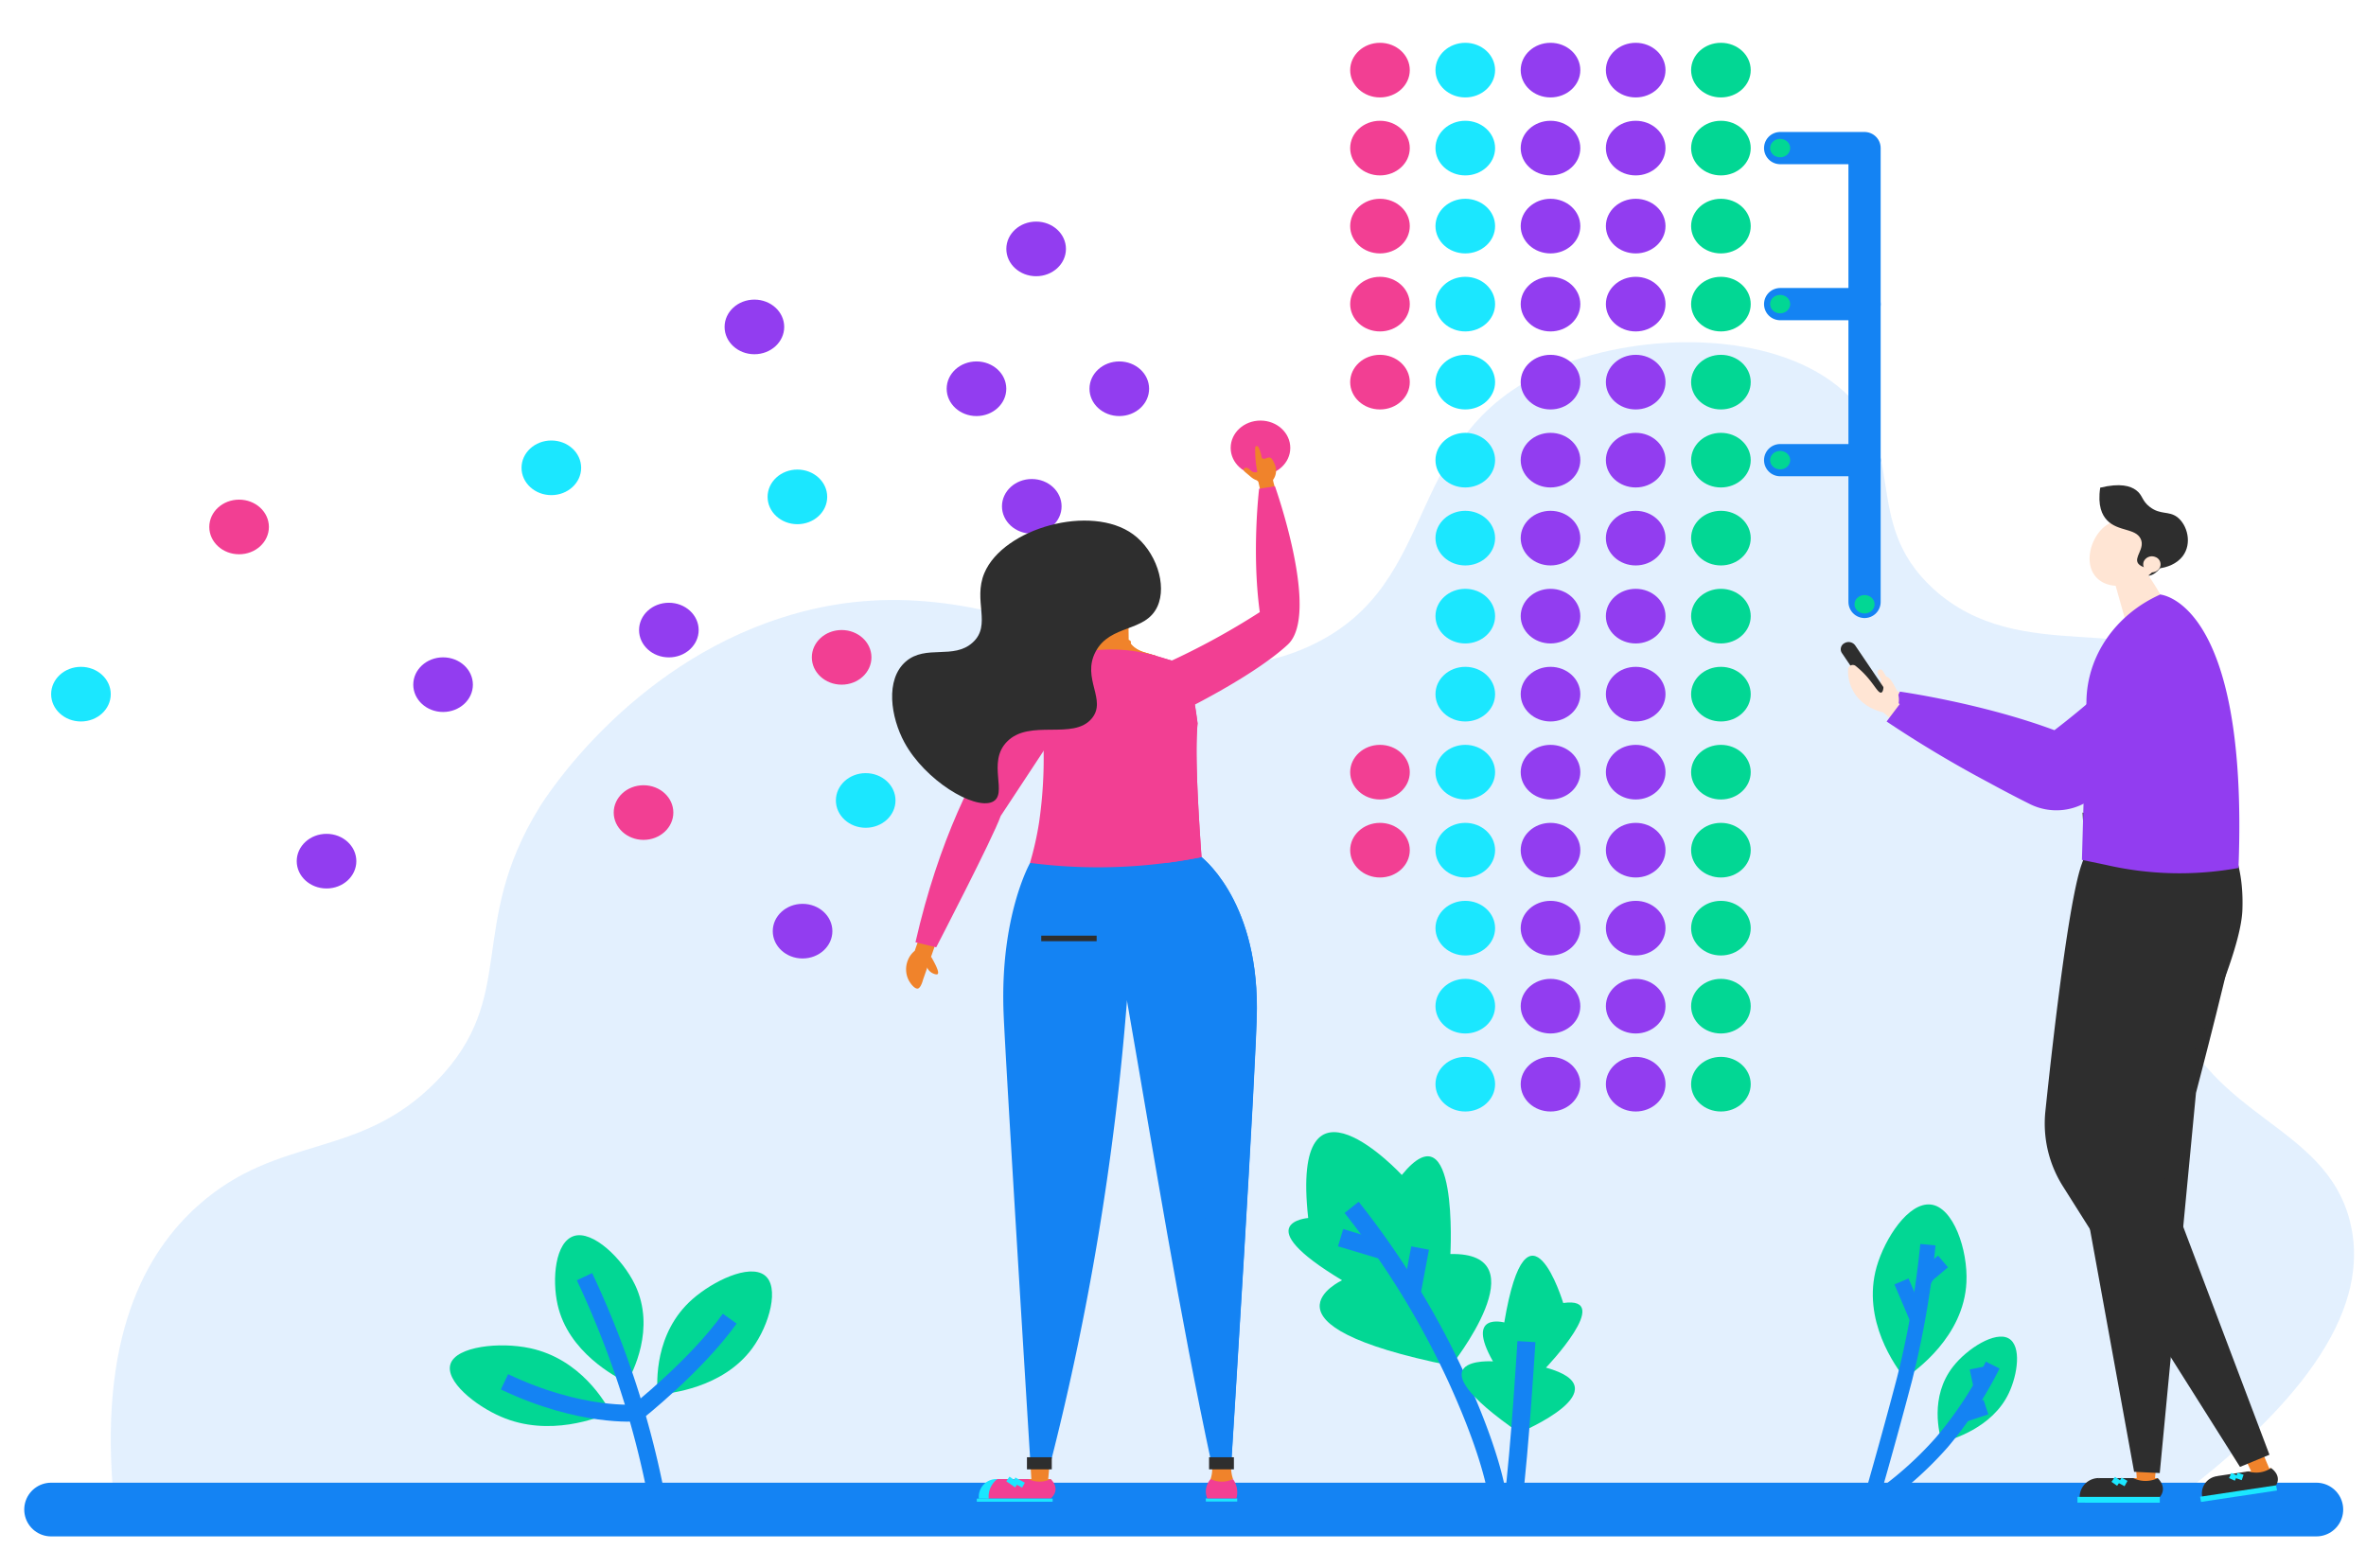 <svg id="Layer_1" data-name="Layer 1" xmlns="http://www.w3.org/2000/svg" viewBox="0 0 608 403"><defs><style>.cls-1,.cls-12{fill:#1483f3;}.cls-1{opacity:0.12;}.cls-2{fill:#f23f93;}.cls-3{fill:#923df0;}.cls-4{fill:#1be7ff;}.cls-10,.cls-13,.cls-14,.cls-15,.cls-16,.cls-17,.cls-5,.cls-8{fill:none;}.cls-14,.cls-15,.cls-16,.cls-17,.cls-5{stroke:#1483f3;}.cls-14,.cls-5{stroke-linecap:round;}.cls-10,.cls-13,.cls-15,.cls-16,.cls-17,.cls-5,.cls-8{stroke-miterlimit:10;}.cls-5{stroke-width:13.8px;}.cls-6{fill:#f0832b;}.cls-7{fill:#2e2e2e;}.cls-10,.cls-13,.cls-8{stroke:#1be7ff;}.cls-8{stroke-width:1.76px;}.cls-9{fill:#ffe5d4;}.cls-10{stroke-width:1.64px;}.cls-11{fill:#02d794;}.cls-13{stroke-width:2.78px;}.cls-14{stroke-linejoin:round;stroke-width:8.28px;}.cls-15{stroke-width:4.35px;}.cls-16{stroke-width:4.63px;}.cls-17{stroke-width:3.93px;}</style></defs><path class="cls-1" d="M29.37,386.78c-4.45-43.33,8.23-65.07,21.52-76.95,20.76-18.55,41.33-11.56,61.27-31.95,21.28-21.78,7.54-39.7,26.49-70.44,1.54-2.5,22.8-36,62.09-48.65,57.43-18.55,94.23,26.38,135.77,7.27,35.38-16.29,22.48-55.25,63.74-71.89,22.41-9,54.54-9,72,5.08,18.9,15.21,5.49,34.56,24.48,52,22.71,20.82,54.71,4.91,69.22,22.35,16.93,20.34-21.68,48.14-7.92,85.45,10.5,28.5,39.44,30.06,45.8,54.66,4.79,18.55-5.17,42.72-48.45,74.27Z"/><ellipse class="cls-2" cx="61.44" cy="135.43" rx="7.66" ry="7.02"/><ellipse class="cls-3" cx="113.86" cy="175.96" rx="7.66" ry="7.02"/><ellipse class="cls-2" cx="216.28" cy="168.94" rx="7.66" ry="7.02"/><ellipse class="cls-2" cx="165.37" cy="208.83" rx="7.66" ry="7.02"/><ellipse class="cls-3" cx="171.88" cy="161.93" rx="7.66" ry="7.02"/><ellipse class="cls-3" cx="287.63" cy="99.91" rx="7.66" ry="7.02"/><ellipse class="cls-3" cx="206.24" cy="239.31" rx="7.66" ry="7.02"/><ellipse class="cls-3" cx="83.91" cy="221.32" rx="7.66" ry="7.02"/><ellipse class="cls-4" cx="141.68" cy="120.23" rx="7.66" ry="7.02"/><ellipse class="cls-4" cx="222.46" cy="205.72" rx="7.66" ry="7.02"/><ellipse class="cls-4" cx="204.91" cy="127.7" rx="7.66" ry="7.02"/><ellipse class="cls-4" cx="20.8" cy="178.4" rx="7.66" ry="7.02"/><ellipse class="cls-3" cx="250.93" cy="99.91" rx="7.66" ry="7.02"/><ellipse class="cls-3" cx="265.14" cy="130.13" rx="7.66" ry="7.02"/><ellipse class="cls-3" cx="266.26" cy="63.97" rx="7.66" ry="7.02"/><ellipse class="cls-3" cx="193.86" cy="84.02" rx="7.66" ry="7.02"/><line class="cls-5" x1="595.24" y1="387.96" x2="13.13" y2="387.96"/><rect class="cls-6" x="547.52" y="379.88" width="6.99" height="1.56"/><path class="cls-7" d="M554.48,379.89s3,2.67,0,5.44H536.43a4.4,4.4,0,0,1,.58-3.52,5.14,5.14,0,0,1,2.53-1.93h8.65A7.16,7.16,0,0,0,554.48,379.89Z"/><path class="cls-7" d="M539.54,379.87a4.92,4.92,0,0,0-5.12,4.69v.76h2.76a6.13,6.13,0,0,1,.27-2.46A6.61,6.61,0,0,1,539.54,379.87Z"/><polygon class="cls-6" points="548.9 376.96 549.1 380.12 553.77 380.05 554.06 376.78 548.9 376.96"/><path class="cls-8" d="M544.22,380.05l-.9,1.3"/><path class="cls-8" d="M545.94,380.17c-.26.46-.51.92-.76,1.38"/><path class="cls-7" d="M569.36,205.87s7.09,19.94,6.11,28.15-11.16,46.86-11.16,46.86L555,378.58l-6.59-.32-15-82.47s-.32-71.26,3.44-86.53S569.36,205.87,569.36,205.87Z"/><rect class="cls-4" x="533.85" y="384.71" width="21.16" height="1.49" transform="translate(1088.59 771.29) rotate(-179.96)"/><path class="cls-9" d="M486.48,181.85l-1-.51a10.16,10.16,0,0,0-1.16-.54,6,6,0,0,1-4.57-.4,10.67,10.67,0,0,1-1.52-1,3.36,3.36,0,0,1-.62-.57,1,1,0,0,1-.24-.75,2.26,2.26,0,0,1,.6-.92c.24-.29.41-.7.18-1a1.25,1.25,0,0,0-.64-.35,3.35,3.35,0,0,1-1.95-1.88,24.88,24.88,0,0,1,7.39,2,1.44,1.44,0,0,0,.33-1.44,5.49,5.49,0,0,0-.51-.87,1.43,1.43,0,0,1-.28-.94.74.74,0,0,1,.71-.64c.4,0,.66.39.84.72l1,1.66a5.12,5.12,0,0,1,.67,1.56,1.81,1.81,0,0,0,.23.79,1.49,1.49,0,0,0,.64.42l1.87.85Z"/><path class="cls-3" d="M565.8,174.57s-16.66,16.4-29.62,23.19c-12.39,6.49-50-15.92-50-15.92l2.05-4.09s20.88,2.91,39.71,9.91a209.11,209.11,0,0,0,25.58-23.18Z"/><polygon class="cls-6" points="583.88 378.74 577.43 379.71 577.17 378.27 583.63 377.3 583.88 378.74"/><path class="cls-7" d="M583.6,377.3s3.24,2.05.9,5l-16.65,2.51a4.08,4.08,0,0,1-.05-3.33,4.55,4.55,0,0,1,2-2.13l8-1.2A6.7,6.7,0,0,0,583.6,377.3Z"/><path class="cls-7" d="M569.81,379.38a4.44,4.44,0,0,0-3.94,5l.12.7,2.55-.38a5.69,5.69,0,0,1-.16-2.31A6,6,0,0,1,569.81,379.38Z"/><polygon class="cls-6" points="576.42 373.77 578.6 378.33 583.15 377.44 581.64 373.85 576.42 373.77"/><path class="cls-10" d="M574.16,378.89c-.21.44-.41.88-.61,1.32"/><path class="cls-10" d="M575.76,378.76c-.15.46-.31.92-.47,1.38"/><path class="cls-7" d="M573.46,217.53s3.22,5.58,2.77,16.46c-.65,15.65-23.57,59.16-23.57,59.16l30.53,80.72L575.62,377,530.19,305a30.19,30.19,0,0,1-4.59-19.31c2.06-19.7,6.74-60.94,10.24-65.44l-.68-11.41Z"/><path class="cls-7" d="M483.22,180.71a2.19,2.19,0,0,0,1-.28,1.75,1.75,0,0,0,.65-2.54l-8.12-12a2.11,2.11,0,0,0-2.77-.6,1.76,1.76,0,0,0-.66,2.54l8.12,12A2.09,2.09,0,0,0,483.22,180.71Z"/><path class="cls-9" d="M476.9,171.19A23.08,23.08,0,0,1,479,173.1c2.61,2.69,3.59,5.1,4.42,4.9,1-.25.3-3.83,1.28-4.05.77-.18,1.94,1.9,2.4,2.86a5.7,5.7,0,0,1,.8,3.92l1.4,1.13-3.14,3.08-2.28-1.89a12.16,12.16,0,0,1-6.3-3.55,10.39,10.39,0,0,1-2.66-7.53A1.2,1.2,0,0,1,476.9,171.19Z"/><ellipse class="cls-7" cx="553" cy="143.04" rx="5.18" ry="3.31" transform="translate(206.06 596.8) rotate(-67.1)"/><path class="cls-3" d="M555.62,155.52a4.56,4.56,0,0,1,6,4.17c0,1-.07,2-.16,3-1.55,18.51-13.15,32.74-22.83,41.66a15.26,15.26,0,0,1-17,2.3q-5.21-2.6-10.6-5.55a301.27,301.27,0,0,1-26.22-15.67c.42-.56.84-1.13,1.27-1.69q1.31-1.74,2.62-3.45,9.24,4,19.2,8,11.18,4.46,21.82,8.25c3.82-8.35,6.6-14.61,8.14-18.09,0,0,6.67-18.58,16.09-22.41C554.55,155.87,555.09,155.68,555.62,155.52Z"/><path class="cls-9" d="M555.57,153.88c.37-.34-4.74-7.94-4.74-7.94l-7.55,3.26,2.71,9.6S550.54,158.47,555.57,153.88Z"/><path class="cls-9" d="M547.77,132.89a11.79,11.79,0,0,0-7.15,2.61c-3.82,3.34-5.24,10.26-1.3,13.47,3.77,3.08,10.77,1.4,14.14-2.33,3-3.31,3.77-8.91.74-11.77C552.07,132.85,548.79,132.89,547.77,132.89Z"/><path class="cls-3" d="M555,152.78s22.94,1.25,20.23,70.29h0a84.29,84.29,0,0,1-34.11-.8L535,221l1.16-40.67c.12-11.7,7.42-22.33,18.88-27.5Z"/><path class="cls-7" d="M549.47,144.84c-1.22-1.63,1.83-3.85.62-6.37-1.32-2.74-5.77-1.84-8.59-4.72-1.33-1.36-2.5-3.78-1.8-8.42,5.19-1.26,7.78-.41,9.2.63,1.78,1.3,1.42,2.71,3.58,4.35,2.73,2.07,4.79.94,7,2.57,2.62,2,3.91,6.8,1.4,10.08C557.9,146.83,551,146.83,549.47,144.84Z"/><path class="cls-9" d="M550.91,144.26a2.31,2.31,0,0,1,2.92-1.12,2,2,0,0,1,1.22,2.67,2.31,2.31,0,0,1-2.92,1.12A2,2,0,0,1,550.91,144.26Z"/><polygon class="cls-4" points="565.61 386 585.14 383.06 584.9 381.73 565.37 384.67 565.61 386"/><ellipse class="cls-11" cx="442.23" cy="278.64" rx="7.66" ry="7.02"/><ellipse class="cls-11" cx="442.23" cy="258.59" rx="7.66" ry="7.02"/><ellipse class="cls-11" cx="442.23" cy="238.54" rx="7.66" ry="7.02"/><ellipse class="cls-11" cx="442.23" cy="218.5" rx="7.66" ry="7.02"/><ellipse class="cls-11" cx="442.23" cy="198.45" rx="7.66" ry="7.02"/><ellipse class="cls-11" cx="442.23" cy="178.4" rx="7.66" ry="7.02"/><ellipse class="cls-11" cx="442.23" cy="158.35" rx="7.66" ry="7.02"/><ellipse class="cls-11" cx="442.23" cy="138.3" rx="7.66" ry="7.02"/><ellipse class="cls-11" cx="442.23" cy="118.26" rx="7.66" ry="7.02"/><ellipse class="cls-11" cx="442.23" cy="98.21" rx="7.66" ry="7.02"/><ellipse class="cls-11" cx="442.23" cy="78.16" rx="7.66" ry="7.02"/><ellipse class="cls-11" cx="442.23" cy="58.11" rx="7.66" ry="7.02"/><ellipse class="cls-11" cx="442.23" cy="38.06" rx="7.66" ry="7.02"/><ellipse class="cls-11" cx="442.23" cy="18.02" rx="7.66" ry="7.02"/><ellipse class="cls-3" cx="420.33" cy="278.64" rx="7.66" ry="7.02"/><ellipse class="cls-3" cx="420.33" cy="258.59" rx="7.66" ry="7.02"/><ellipse class="cls-3" cx="420.33" cy="238.54" rx="7.66" ry="7.02"/><ellipse class="cls-3" cx="420.33" cy="218.5" rx="7.66" ry="7.02"/><ellipse class="cls-3" cx="420.33" cy="198.45" rx="7.66" ry="7.02"/><ellipse class="cls-3" cx="420.33" cy="178.4" rx="7.66" ry="7.02"/><ellipse class="cls-3" cx="420.33" cy="158.35" rx="7.66" ry="7.02"/><ellipse class="cls-3" cx="420.33" cy="138.3" rx="7.66" ry="7.02"/><ellipse class="cls-3" cx="420.33" cy="118.26" rx="7.66" ry="7.02"/><ellipse class="cls-3" cx="420.33" cy="98.21" rx="7.66" ry="7.02"/><ellipse class="cls-3" cx="420.33" cy="78.16" rx="7.66" ry="7.02"/><ellipse class="cls-3" cx="420.33" cy="58.11" rx="7.66" ry="7.02"/><ellipse class="cls-3" cx="420.33" cy="38.06" rx="7.66" ry="7.02"/><ellipse class="cls-3" cx="420.33" cy="18.02" rx="7.66" ry="7.02"/><ellipse class="cls-3" cx="398.44" cy="278.64" rx="7.66" ry="7.02"/><ellipse class="cls-3" cx="398.44" cy="258.59" rx="7.66" ry="7.02"/><ellipse class="cls-3" cx="398.44" cy="238.54" rx="7.66" ry="7.02"/><ellipse class="cls-3" cx="398.44" cy="218.5" rx="7.66" ry="7.02"/><ellipse class="cls-3" cx="398.44" cy="198.45" rx="7.66" ry="7.02"/><ellipse class="cls-3" cx="398.44" cy="178.4" rx="7.66" ry="7.02"/><ellipse class="cls-3" cx="398.44" cy="158.35" rx="7.66" ry="7.02"/><ellipse class="cls-3" cx="398.44" cy="138.3" rx="7.66" ry="7.02"/><ellipse class="cls-3" cx="398.44" cy="118.26" rx="7.66" ry="7.02"/><ellipse class="cls-3" cx="398.44" cy="98.21" rx="7.66" ry="7.02"/><ellipse class="cls-3" cx="398.44" cy="78.16" rx="7.66" ry="7.02"/><ellipse class="cls-3" cx="398.44" cy="58.11" rx="7.66" ry="7.02"/><ellipse class="cls-3" cx="398.44" cy="38.06" rx="7.66" ry="7.02"/><ellipse class="cls-3" cx="398.44" cy="18.02" rx="7.66" ry="7.02"/><ellipse class="cls-4" cx="376.54" cy="278.64" rx="7.66" ry="7.02"/><ellipse class="cls-4" cx="376.54" cy="258.59" rx="7.66" ry="7.02"/><ellipse class="cls-4" cx="376.54" cy="238.54" rx="7.66" ry="7.02"/><ellipse class="cls-4" cx="376.54" cy="218.5" rx="7.66" ry="7.02"/><ellipse class="cls-4" cx="376.54" cy="198.45" rx="7.66" ry="7.02"/><ellipse class="cls-4" cx="376.54" cy="178.4" rx="7.66" ry="7.02"/><ellipse class="cls-4" cx="376.54" cy="158.35" rx="7.66" ry="7.02"/><ellipse class="cls-4" cx="376.54" cy="138.3" rx="7.66" ry="7.02"/><ellipse class="cls-4" cx="376.54" cy="118.26" rx="7.66" ry="7.02"/><ellipse class="cls-4" cx="376.54" cy="98.21" rx="7.66" ry="7.02"/><ellipse class="cls-4" cx="376.54" cy="78.16" rx="7.66" ry="7.02"/><ellipse class="cls-4" cx="376.54" cy="58.11" rx="7.66" ry="7.02"/><ellipse class="cls-4" cx="376.54" cy="38.06" rx="7.66" ry="7.02"/><ellipse class="cls-4" cx="376.54" cy="18.02" rx="7.66" ry="7.02"/><ellipse class="cls-2" cx="354.62" cy="78.16" rx="7.66" ry="7.02"/><ellipse class="cls-2" cx="354.62" cy="98.21" rx="7.66" ry="7.02"/><ellipse class="cls-2" cx="323.91" cy="115.11" rx="7.66" ry="7.02"/><ellipse class="cls-2" cx="354.62" cy="58.11" rx="7.66" ry="7.02"/><ellipse class="cls-2" cx="354.62" cy="38.06" rx="7.66" ry="7.02"/><ellipse class="cls-2" cx="354.62" cy="18.02" rx="7.66" ry="7.02"/><path class="cls-6" d="M327.59,125.21l-.24-.87a6.61,6.61,0,0,1-.22-1,4,4,0,0,0,.63-3.49,7.63,7.63,0,0,0-.58-1.35,2.78,2.78,0,0,0-.37-.59,1,1,0,0,0-.62-.34,2.23,2.23,0,0,0-.94.25.9.9,0,0,1-.93-.08,1,1,0,0,1-.18-.56,8,8,0,0,0-.82-2.34.41.41,0,0,0-.76.15,27.38,27.38,0,0,0,.54,6.28,1.54,1.54,0,0,1-1.34-.07,6.11,6.11,0,0,1-.67-.57,1.35,1.35,0,0,0-.77-.41.64.64,0,0,0-.72.39c-.07.3.2.57.45.78l1.27,1.07a5,5,0,0,0,1.24.83,1.77,1.77,0,0,1,.65.35,1,1,0,0,1,.24.56l.35,1.58Z"/><path class="cls-2" d="M303.91,182.68s18.17-8.84,27-17c8.44-7.81-3.28-40.71-3.28-40.71l-4.07.64s-1.95,16.17.17,31.71a189.06,189.06,0,0,1-24,13.09,2,2,0,0,0-1.06,2.87Z"/><path class="cls-6" d="M281.5,163.75l-.09-7.86,8.52-.38.11,8.78c.19,1.58,2.3,2.84,4,3.34l3,.91c-.32,2.43-3,8-5.62,8.31-4.91.68-11-6.91-13.77-9.26h0C279.44,167.12,281.38,165.48,281.5,163.75Z"/><path class="cls-6" d="M294,167.63l3,.91c0,.12,0,.25-.07.39H279c-.54-.53-1-1-1.43-1.34A5.82,5.82,0,0,0,281.1,165h9.17A6.33,6.33,0,0,0,294,167.63Z"/><path class="cls-6" d="M281.5,165.65H290a.61.61,0,0,0,.63-.58h0a.61.61,0,0,0-.63-.58H281.5a.61.61,0,0,0-.64.58h0A.61.61,0,0,0,281.5,165.65Z"/><path class="cls-6" d="M311.49,377a8.28,8.28,0,0,1-.39,3.1c-.53,1.27,3.69,1.49,3.75,1.46l2-1.46a9.72,9.72,0,0,1-.5-3.33"/><rect class="cls-6" x="263.59" y="380.13" width="6.44" height="1.44"/><path class="cls-6" d="M236,241.66l-.94,2.71a5.84,5.84,0,0,0-1.76,2.41,6.22,6.22,0,0,0,.14,5c.54,1.08,1.66,2.46,2.44,2.28s1.31-2.23,1.29-2.19h0l3-8.59Z"/><path class="cls-6" d="M239.27,245.88c1.9,3.28,2,4.25,1.64,4.49s-2.21-.36-2.66-1.79A2.38,2.38,0,0,1,239.27,245.88Z"/><path class="cls-2" d="M272.09,170.3s-24.84,19.29-36.84,71.87l5.33,1.29s14.61-28.17,16.57-33.75l22.78-34.58Z"/><path class="cls-12" d="M308.28,219.89S323,230.52,323,259.06c0,12.78-6.63,117.74-6.63,117.74l-4.85.23c-8.6-40-14.82-79.23-21.92-119.87-1-.14-6.22-.48-7.12-1.45-2-2.14-.05-5.85-.09-7.48-.17-6.54-.22-21.48.25-27C288.32,221.67,302.92,220.37,308.28,219.89Z"/><path class="cls-12" d="M264.71,221.77S257,235.29,257.88,260c.37,10.71,7,117.46,7,117.46l2.52.43c.73-.17,2,.18,2.2-.49a703,703,0,0,0,20-120.21c-.77-8.7-3.17-27.14-3.94-35.84Z"/><path class="cls-12" d="M308.46,254.7c-2.56,21.44,3.82,88.15,5.58,122.21l2.3-.11s6.6-105,6.63-117.74c.07-28.54-14.69-39.17-14.69-39.17-2.16.2-5.81.52-9.77.81C303.45,229.14,310.33,239.06,308.46,254.7Z"/><path class="cls-2" d="M308.76,220.28c-1.16-16.44-1.62-28.13-1-34.36a123.9,123.9,0,0,0-2.22-12.49,4.5,4.5,0,0,0-3.17-3.27l-4.82-1.46a41.74,41.74,0,0,0-22.34-.49h0A7.15,7.15,0,0,0,272,170a6.55,6.55,0,0,0-1.72,3,73.24,73.24,0,0,0-2.14,18.08A114.85,114.85,0,0,1,267,211.48a80.48,80.48,0,0,1-2.32,10.29,135.72,135.72,0,0,0,44.05-1.49Z"/><path class="cls-6" d="M290,147.48a7.85,7.85,0,0,1,3.22,4.54c.78,3.66-1.69,8.58-5.72,9-3.86.39-7.45-3.52-7.75-7.23-.28-3.3,2-7.13,5.25-7.69A7.2,7.2,0,0,1,290,147.48Z"/><path class="cls-6" d="M277.62,153.12a1.78,1.78,0,0,1,1.71-1.86,1.83,1.83,0,0,1,2,1.57,1.76,1.76,0,0,1-1.71,1.86A1.84,1.84,0,0,1,277.62,153.12Z"/><path class="cls-2" d="M270,380.13s2.8,2.46,0,5H253.38a4,4,0,0,1,.54-3.23,4.6,4.6,0,0,1,2.33-1.78h8A6.6,6.6,0,0,0,270,380.13Z"/><rect class="cls-4" x="251.01" y="385.14" width="19.49" height="0.8" transform="translate(521.51 771.09) rotate(180)"/><path class="cls-4" d="M256.25,380.13a4.53,4.53,0,0,0-4.72,4.31v.7h2.55a5.59,5.59,0,0,1,.24-2.26A6.07,6.07,0,0,1,256.25,380.13Z"/><polygon class="cls-6" points="264.87 377.43 265.05 380.35 269.35 380.27 269.62 377.26 264.87 377.43"/><rect class="cls-4" x="309.87" y="385.1" width="8.06" height="0.8"/><path class="cls-2" d="M317.91,382.9a5.76,5.76,0,0,0-1.07-2.77,6.54,6.54,0,0,1-5.74,0,4.9,4.9,0,0,0-1.22,2.86,4.74,4.74,0,0,0,.36,2.11h7.47A5.6,5.6,0,0,0,317.91,382.9Z"/><path class="cls-13" d="M260.55,380.29l-.82,1.19"/><path class="cls-13" d="M262.14,380.39l-.7,1.28"/><rect class="cls-7" x="263.9" y="374.52" width="6.38" height="3.11"/><rect class="cls-7" x="310.7" y="374.52" width="6.38" height="3.11"/><rect class="cls-7" x="267.57" y="240.47" width="14.24" height="1.42"/><rect class="cls-2" x="279.06" y="144.49" width="11.55" height="13.42" rx="5.78" transform="translate(569.67 302.4) rotate(-180)"/><path class="cls-6" d="M288.74,153.12a1.78,1.78,0,0,1,1.71-1.86,1.84,1.84,0,0,1,2,1.57,1.77,1.77,0,0,1-1.71,1.86A1.84,1.84,0,0,1,288.74,153.12Z"/><path class="cls-7" d="M232.42,190.82c-3.53-6.49-5-16.18.35-20.81,5.18-4.45,12.24-.39,17.19-4.89s0-10.72,3-17.85c4.85-11.52,27.39-17.89,38.24-9.94,5.79,4.24,8.8,13,6.21,18.57-3.1,6.72-12.12,4.44-15.89,11.62-3.61,6.9,3,12.33-.95,17.11-4.74,5.75-16,0-21.82,6-5.25,5.37.47,13.6-3.78,15.48C250.26,208.15,237.71,200.55,232.42,190.82Z"/><path class="cls-2" d="M307.73,185.92a123.9,123.9,0,0,0-2.22-12.49,4.5,4.5,0,0,0-3.17-3.27l-4.82-1.46c-.7-.22-1.42-.4-2.13-.58,1.71,4.31,3.38,11,3.12,20.21-.51,17.4-1,23.06,1.18,33.44,3.28-.42,6.31-.94,9.07-1.49C307.6,203.84,307.14,192.15,307.73,185.92Z"/><ellipse class="cls-2" cx="354.62" cy="198.45" rx="7.66" ry="7.02"/><ellipse class="cls-2" cx="354.62" cy="218.5" rx="7.66" ry="7.02"/><polyline class="cls-14" points="457.45 38.06 479.14 38.06 479.14 154.7"/><ellipse class="cls-11" cx="457.45" cy="38.06" rx="2.58" ry="2.37"/><line class="cls-14" x1="457.45" y1="78.16" x2="479.14" y2="78.16"/><line class="cls-14" x1="457.45" y1="118.26" x2="479.14" y2="118.26"/><ellipse class="cls-11" cx="457.45" cy="78.16" rx="2.58" ry="2.37"/><ellipse class="cls-11" cx="457.45" cy="118.26" rx="2.58" ry="2.37"/><ellipse class="cls-11" cx="479.14" cy="155.3" rx="2.58" ry="2.37"/><path class="cls-11" d="M161.11,355.32c1.36-2.42,7.47-13.82,2.08-25.11-3.23-6.76-10.88-14.09-15.71-12.55s-5.65,11.08-4.2,17.61C146,347.51,158.14,353.86,161.11,355.32Z"/><path class="cls-11" d="M169,358.41c3-.24,16.74-1.63,24.27-11.84,4.51-6.11,7.17-15.95,3.16-18.87s-13.24,1.57-18.49,6.19C168.11,342.54,168.76,355.33,169,358.41Z"/><path class="cls-11" d="M156.92,363c-1.3-2.44-7.64-13.73-20.75-16.52-7.85-1.67-18.84-.43-20.38,4s6.34,10.77,12.92,13.6C141.05,369.48,153.87,364.35,156.92,363Z"/><path class="cls-15" d="M169.33,388a236,236,0,0,0-6.13-25.84,242.62,242.62,0,0,0-13-34.05"/><path class="cls-15" d="M187.52,338.9c-8.65,12.12-24,24.23-24,24.23s-14.33,1.33-33.88-8"/><path class="cls-11" d="M372.89,351s23.33-29.22-.18-28.71c0,0,2.15-38.29-12.48-20.32,0,0-28.68-31-24.06,11.06,0,0-15.9,1.2,8.71,16C344.88,329.05,320.26,340.4,372.89,351Z"/><path class="cls-16" d="M385.21,388.86s.64-9.42-10.94-34.79a216.22,216.22,0,0,0-26.94-43.77"/><path class="cls-16" d="M362.7,332.65q1.11-6,2.23-11.9"/><path class="cls-16" d="M355.37,321.35l-10.87-3.26"/><path class="cls-11" d="M390.68,368.11s26.56-11.13,6.6-16.62c0,0,17.68-18.51,4.43-16.61,0,0-9.2-30.43-15.15,5,0,0-10.12-2.75-2.91,10,0,0-22.13-1.58,7,18.52"/><path class="cls-16" d="M392.25,344.8s-1.68,27.83-3.42,41.37"/><path class="cls-11" d="M499,370.69c-.61-2.05-3.24-11.67,2.9-19.49,3.67-4.68,10.82-9.14,14.24-7.24s2.34,9.32.07,14.09C512,367,501.57,370,499,370.69Z"/><path class="cls-17" d="M479.14,387.61A92,92,0,0,0,499,370.69a99.27,99.27,0,0,0,13.07-19.86"/><path class="cls-17" d="M504.6,363.52l5.73-1.89"/><path class="cls-17" d="M509.09,356.3c-.35-1.58-.69-3.15-1-4.73"/><path class="cls-11" d="M489.47,354.22c2.72-1.84,15.18-10.67,15.85-24.65.41-8.37-3.38-19.36-9.15-20s-11.82,8.72-13.92,16C478.32,339.33,487.24,351.37,489.47,354.22Z"/><path class="cls-17" d="M495.42,319.89a236.87,236.87,0,0,1-5.95,34.33c-4.39,16.75-9.12,33-9.12,33"/><path class="cls-17" d="M492.75,339q-2.06-4.83-4.12-9.67"/><path class="cls-17" d="M494.33,329.19a6.45,6.45,0,0,1,2.14-2.58l2.83-2.41"/></svg>